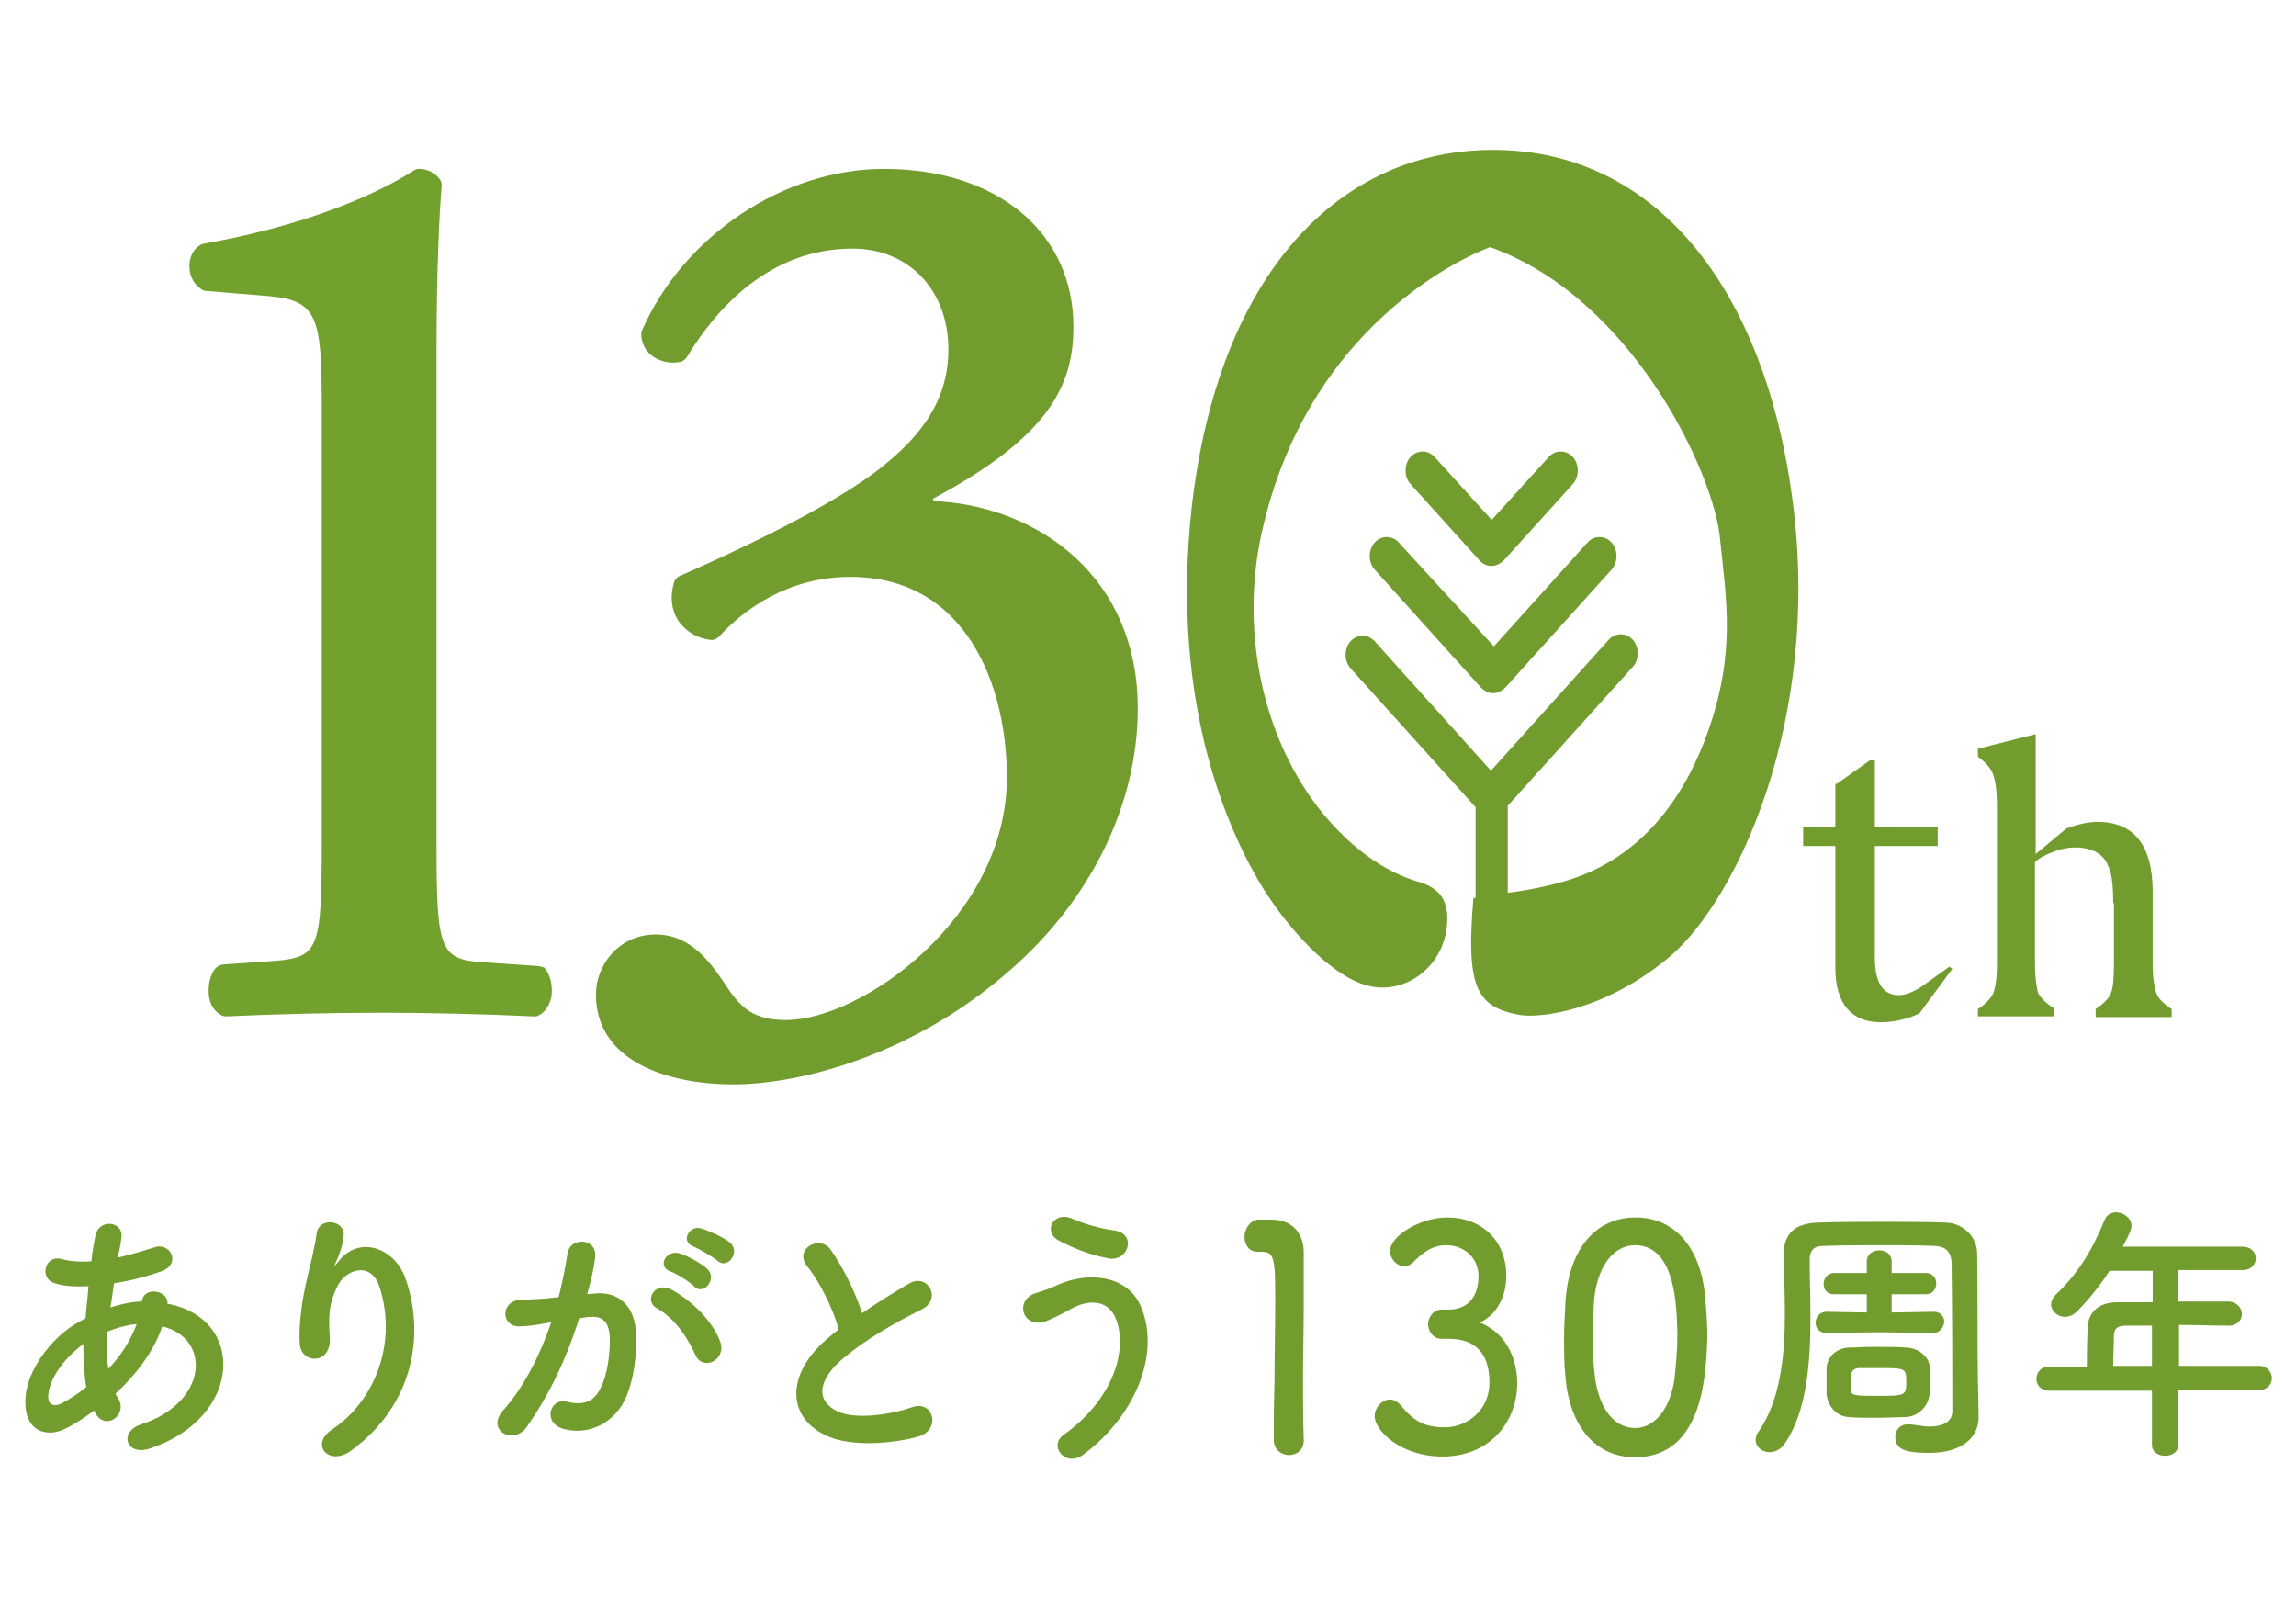 <?xml version="1.0" encoding="utf-8"?>
<!-- Generator: Adobe Illustrator 26.2.1, SVG Export Plug-In . SVG Version: 6.00 Build 0)  -->
<svg version="1.1" id="レイヤー_1" xmlns="http://www.w3.org/2000/svg" xmlns:xlink="http://www.w3.org/1999/xlink" x="0px"
	 y="0px" viewBox="0 0 314 220" style="enable-background:new 0 0 314 220;" xml:space="preserve">
<style type="text/css">
	.st0{fill:#729D2E;}
	.st1{fill:#72A12E;}
</style>
<g>
	<path class="st0" d="M191.3,74.2c-0.9-1-2.4-1-3.3,0c-0.9,1-0.9,2.7,0,3.7L202.5,94c0.5,0.5,1.1,0.8,1.7,0.8c0.6,0,1.2-0.3,1.7-0.8
		l14.5-16.1c0.9-1,0.9-2.7,0-3.7s-2.4-1-3.3,0l-12.8,14.2L191.3,74.2z"/>
	<path class="st0" d="M211.8,62.5l-7.8,8.6l-7.8-8.6c-0.9-1-2.4-1-3.3,0c-0.9,1-0.9,2.7,0,3.7l9.4,10.4c0.4,0.5,1,0.8,1.7,0.8
		c0.6,0,1.2-0.3,1.7-0.8l9.4-10.4c0.9-1,0.9-2.7,0-3.7C214.2,61.5,212.7,61.5,211.8,62.5"/>
	<path class="st0" d="M251.2,107.2l4.5-3.2h0.7v9.1h8.6v2.6h-8.6v15.2c0,3.5,1.1,5.2,3.3,5.2c0.8,0,1.9-0.4,3-1.1
		c1.5-1.1,2.8-2,3.9-2.8l0.4,0.3l-4.5,6.1c-1.5,0.7-3.3,1.2-5.3,1.2c-4,0-6.2-2.5-6.2-7.5v-16.6h-4.4v-2.6h4.4v-5.9H251.2z"/>
	<path class="st0" d="M289,123.5c0-2.4-0.2-4.2-0.7-5.1c-0.6-1.6-2.2-2.5-4.5-2.5c-1,0-2,0.2-3,0.6c-1.1,0.4-2,0.9-2.5,1.4v13.9
		c0,1.7,0.2,3.1,0.4,3.9c0.3,0.7,1.1,1.5,2.2,2.2v1.1h-10.4v-1c1.1-0.7,1.9-1.6,2.1-2.2c0.3-0.7,0.5-2.1,0.5-3.9v-21.7
		c0-2-0.2-3.5-0.6-4.5c-0.3-0.7-1-1.5-2-2.2v-1.1l7.9-2v16.4l4.2-3.5c1.6-0.6,3.1-0.9,4.3-0.9c4.9,0,7.5,3.2,7.5,9.5v10
		c0,1.7,0.2,3.1,0.5,3.9c0.2,0.7,1,1.5,2.1,2.2v1.1h-10.4V138c1.1-0.7,1.9-1.6,2.1-2.2c0.3-0.7,0.4-2.1,0.4-3.9v-8.4H289z"/>
	<path class="st1" d="M73.4,132.1l-7.4-0.5c-5.8-0.4-6.3-1.7-6.3-15.8V47.4c0-10.1,0.4-18.9,0.7-21.9c0-0.3,0-0.6-0.2-0.9
		c-0.6-0.9-1.7-1.5-2.9-1.5c-0.3,0-0.5,0.1-0.7,0.2c-2.4,1.6-11.7,7-28.6,10c-0.1,0-0.3,0.1-0.4,0.1c-1.1,0.5-1.7,1.7-1.7,3
		c0,1.4,0.7,2.7,1.9,3.3c0.2,0.1,0.3,0.1,0.5,0.1l8.5,0.7c6.7,0.6,7.2,3,7.2,15.2v59.9c0,14.2-0.5,15.3-6.3,15.8l-7.2,0.5
		c-0.3,0-0.6,0.2-0.9,0.4c-1,1-1.2,2.8-1,4.1c0.2,1.2,0.9,2.1,1.8,2.5c0.2,0.1,0.4,0.1,0.6,0.1c6.4-0.3,14.3-0.5,21.1-0.5
		c6.7,0,14.5,0.2,20.9,0.5h0.1c0.2,0,0.4,0,0.5-0.1c0.9-0.4,1.5-1.3,1.8-2.5c0.2-1.3,0-3-1-4.1C74,132.2,73.7,132.1,73.4,132.1"/>
	<path class="st0" d="M128.8,68.6c-0.8-0.1-1.1-0.2-1.2-0.2c0,0,0-0.1,0-0.2c15.9-8.5,19.2-15.5,19.2-23.5
		c0-12.9-10.4-21.6-25.9-21.6c-13.7,0-27.4,9.1-33.1,22.1c-0.1,0.2-0.1,0.4-0.1,0.5c0,1.1,0.5,2.2,1.4,2.9c1,0.8,2.5,1.2,3.9,0.9
		c0.4-0.1,0.7-0.3,0.9-0.6C98,42.1,105.3,34,116.6,34c7.7,0,13.1,5.7,13.1,13.8c0,7.7-4.7,12.5-8.9,15.9
		c-7.1,5.8-22.2,12.6-27.9,15.1c-0.4,0.2-0.6,0.5-0.7,0.8c-0.6,1.9-0.4,3.7,0.5,5.2c1,1.5,2.6,2.5,4.4,2.7c0.4,0.1,0.9-0.1,1.2-0.4
		c3.4-3.7,9.4-8.2,18-8.2c15.8,0,21.4,14.8,21.4,27.4c0,19.2-19.9,33.2-30.2,33.2c-4.3,0-6.1-1.5-8.2-4.7l-0.2-0.3
		c-1.9-2.8-4.6-6.7-9.4-6.7c-5.1,0-8.2,4.2-8.2,8.2c0,9.1,9.7,12.3,18.8,12.3c9.3,0,24.7-4.1,37.7-15.5
		c11.2-9.7,17.6-22.8,17.6-35.9C155.6,78.9,142.1,69.6,128.8,68.6"/>
	<path class="st0" d="M245.2,68.8c-3.8-29.7-19-48.3-41-48.3c-21,0-37.5,16.8-41.2,48.7c-3.1,27.6,5.4,45.4,10,52.7
		c4,6.2,9.8,12.1,14.5,13c4.4,0.9,9.1-2.1,10.2-7.1c1-5-1.3-6.5-3.7-7.2c-1.3-0.4-6.5-1.9-12.1-8.2c-9-10.1-12.4-25.5-9.4-39.3
		c6.7-30.8,31.3-39.3,31.3-39.3c19.5,7,30.5,30.9,31.4,39.6s2.2,15.8-1.6,26.6c-4.7,13.3-12.7,18.3-18.9,20.3
		c-2.9,0.9-6,1.5-8.5,1.8v-11.9l17.1-19c0.9-1,0.9-2.7,0-3.7s-2.4-1-3.3,0l-16.1,17.9L188,87.7c-0.9-1-2.4-1-3.3,0
		c-0.9,1-0.9,2.7,0,3.7l17.1,19v12.4c-0.2,0-0.3,0-0.3,0c-1,12.1,0.3,14.9,6.3,16c2.9,0.5,11.8-0.6,20.6-8
		C237.6,122.9,249,98.5,245.2,68.8"/>
	<path class="st0" d="M12.9,192.9c-1.4,1-2.7,1.9-4,2.5c-2.3,1.2-5.8,0.6-5.4-4.4c0.3-3.6,3.3-7.7,6.6-9.8c0.5-0.3,1-0.6,1.6-0.9
		c0.1-1.4,0.3-2.9,0.4-4.4c-1.8,0.1-3.4,0-4.6-0.4c-2.2-0.6-1.4-4,1-3.3c1,0.3,2.5,0.4,4,0.3c0.1-1.1,0.3-2.2,0.5-3.3
		c0.4-2.7,4-2.2,3.6,0.1c-0.1,0.9-0.3,1.9-0.5,2.7c1.7-0.4,3.4-0.9,5-1.4c2.2-0.8,3.8,2.3,0.9,3.3c-2,0.7-4.3,1.3-6.4,1.6
		c-0.2,1.2-0.3,2.3-0.5,3.3c1.3-0.4,2.6-0.7,3.9-0.8h0.4v0c0.3-2.2,3.7-1.5,3.5,0.3c10.8,2,10.3,15.6-2.4,19.8
		c-3.3,1.1-4.3-2.3-1.2-3.3c9.2-3,9.6-11.8,2.9-13.4c-1.2,3.5-3.6,6.6-6.4,9.2c0.1,0.3,0.3,0.5,0.4,0.7c1.3,2.2-1.8,4.5-3.2,1.9
		L12.9,192.9z M11.4,183.8c-2.9,2.2-4.6,4.8-4.8,7c-0.1,1.5,0.9,1.6,1.9,1.1c1.1-0.6,2.2-1.3,3.3-2.2C11.5,188,11.4,186,11.4,183.8
		 M18.5,181.1c-1.1,0.1-2.5,0.5-3.8,1c-0.1,1.9-0.1,3.6,0.1,5.1c1.7-1.7,3-3.8,3.9-6.1H18.5z"/>
	<path class="st0" d="M45.4,195.5c5.8-3.8,9-11.8,6.5-19.5c-1.2-3.7-4.8-2.3-5.8,0c-1.1,2.3-1.2,3.8-1,7c0.2,3.6-3.8,3.6-4.1,0.9
		c-0.2-2.9,0.4-6.5,0.9-8.6c0.4-1.9,1.1-4.3,1.4-6.6s3.9-1.9,3.7,0.3c-0.1,1.3-0.6,2.6-1,3.5c-0.5,1-0.1,0.5,0.3,0
		c2.7-3.5,7.5-2,9.1,2.2c2.7,7.5,1.4,17.3-7.4,23.7C45,200.6,42.3,197.6,45.4,195.5"/>
	<path class="st0" d="M81.4,176.9c3.1-0.3,5.5,1.6,5.6,5.7c0.1,2.6-0.3,5.9-1.3,8.3c-1.5,3.7-5.2,5.5-8.7,4.5
		c-2.9-0.9-1.7-4.3,0.5-3.7c2.1,0.5,3.7,0.2,4.7-2c0.9-1.8,1.2-4.5,1.2-6.4c0-2.3-0.8-3.3-2.5-3.2c-0.6,0-1.1,0.1-1.7,0.2
		c-1.8,5.8-4.3,10.8-7.2,14.9c-1.8,2.5-5.6,0.4-3.2-2.3c2.6-2.9,4.9-7.1,6.6-12.1l-0.4,0.1c-1.6,0.3-3,0.5-4,0.5
		c-2.5,0-2.5-3.3-0.1-3.6c1.2-0.1,2.3-0.1,3.6-0.2l1.9-0.2c0.4-1.6,0.9-3.8,1.2-5.9c0.3-2.4,4-2.2,3.8,0.3c-0.1,1.3-0.6,3.5-1.1,5.2
		L81.4,176.9z M95.1,185.3c-0.9-2-2.6-4.9-5.3-6.4c-1.8-1-0.2-3.8,2.1-2.5c3,1.7,5.6,4.4,6.6,7.1C99.4,186,96.1,187.6,95.1,185.3
		 M91.7,173.9c-1.9-0.7-0.6-3,1.2-2.5c1,0.3,2.9,1.3,3.8,2.1c1.5,1.4-0.5,3.8-1.8,2.4C94.3,175.3,92.4,174.1,91.7,173.9 M94.9,170.5
		c-1.9-0.6-0.7-3,1-2.5c1,0.3,3,1.2,3.9,1.9c1.6,1.4-0.4,3.8-1.7,2.5C97.5,171.9,95.6,170.8,94.9,170.5"/>
	<path class="st0" d="M110.4,173.2c-1.9-2.4,1.7-4.4,3.2-2.3c1.6,2.3,3.3,5.6,4.3,8.7c2-1.4,4.1-2.7,6.5-4.1
		c2.5-1.4,4.5,2.2,1.6,3.6c-3.8,1.9-7.6,4.1-10.6,6.6c-3.7,3.1-3.8,5.9-0.9,7.3c2.6,1.3,7.9,0.3,10.1-0.5c3.1-1.2,4.2,3.1,0.9,4
		c-2.9,0.8-9.1,1.6-12.8-0.3c-5.3-2.7-5.1-8.7,0.9-13.5c0.4-0.3,0.7-0.6,1.1-0.9C113.9,178.9,112.1,175.3,110.4,173.2"/>
	<path class="st0" d="M145.5,196.2c6.6-4.7,8.7-11.3,7.2-15.6c-1-2.9-3.8-3-6.4-1.5c-0.7,0.4-2.8,1.5-3.6,1.7
		c-2.9,0.7-3.9-2.9-1.2-3.9c1-0.3,2.2-0.7,3.2-1.2c3.8-1.7,9.2-1.5,11.2,2.7c2.9,6.2-0.3,15-7.7,20.5
		C145.7,200.8,143.3,197.7,145.5,196.2 M144.7,169.6c-2.1-1.2-0.6-4.1,2-2.9c1.6,0.7,3.7,1.3,5.8,1.6c3,0.5,1.8,4.3-0.9,3.8
		C148.9,171.6,146.3,170.5,144.7,169.6"/>
	<path class="st0" d="M176.3,199c-1,0-2.1-0.7-2.1-2.1c0-1.8,0-4.7,0.1-7.9c0-3.8,0.1-7.9,0.1-11c0-5.8-0.1-6.8-1.8-6.8H172
		c-1.2,0-1.8-1-1.8-2s0.6-2.2,1.8-2.4c0.8,0,1.1,0,1.9,0l0,0c2.6,0,4.3,1.6,4.4,4.3c0,0.6,0,1.3,0,2.3c0,1.5,0,3.4,0,5.5
		c0,2.9-0.1,6.3-0.1,9.8c0,2.6,0,5.4,0.1,8.1C178.4,198.3,177.3,199,176.3,199"/>
	<path class="st0" d="M197.3,199.2c-5.8,0-9.3-3.6-9.3-5.5c0-1.2,1-2.3,2.1-2.3c0.5,0,1,0.3,1.4,0.7c1.7,2.1,3.1,3.1,6.1,3.1
		s6.1-2.3,6.1-6.1c0-5-3-6-5.6-6h-0.4c-0.1,0-0.3,0-0.4,0c-0.1,0-0.1,0-0.2,0c-1.1,0-1.8-1.1-1.8-2s0.7-2,1.8-2h1.2
		c2.5-0.1,3.9-1.8,3.9-4.6c0-2.4-1.9-4.2-4.4-4.2c-2.1,0-3.4,1.2-4.5,2.3c-0.3,0.3-0.8,0.6-1.2,0.6c-1,0-2-1-2-2.1
		c0-2.1,4.2-4.6,7.8-4.6c4.8,0,8.1,3.2,8.1,8c0,2.7-1.2,5-3.1,6.1l-0.5,0.3l0.5,0.2c4.3,2.1,4.6,6.7,4.6,8.1
		C207.4,195.1,203.2,199.2,197.3,199.2"/>
	<path class="st0" d="M223.6,199.3c-5.3,0-8.9-4.1-9.5-10.9c-0.2-1.9-0.2-3.6-0.2-5.4c0-1.5,0.1-3.1,0.2-5.1
		c0.5-7.1,4.1-11.4,9.6-11.4c5.3,0,8.9,4.1,9.5,10.9c0.2,2.3,0.3,4,0.3,5.6C233.3,187,233.3,199.3,223.6,199.3 M223.6,170.3
		c-3,0-5.2,3-5.6,7.6c-0.1,1.8-0.2,3.4-0.2,4.8c0,2,0.1,3.7,0.3,5.4c0.5,4.4,2.6,7.2,5.5,7.2c2.7,0,4.8-2.6,5.4-6.7
		c0.2-1.9,0.4-4,0.4-6.1C229.3,179.1,229.3,170.3,223.6,170.3"/>
	<path class="st0" d="M270.6,193.8L270.6,193.8c0,2.6-2,4.9-6.8,4.9c-3.3,0-4.6-0.5-4.6-2.2c0-0.9,0.6-1.7,1.7-1.7
		c0.1,0,0.3,0,0.4,0c1,0.1,1.8,0.3,2.5,0.3c2.3,0,3.2-0.9,3.2-2.1c0-15.8-0.1-18.2-0.1-20.4c-0.1-1.4-0.8-2.1-2.2-2.2
		c-2.4-0.1-4.8-0.1-7.2-0.1c-2.7,0-5.5,0-8.2,0.1c-1.3,0-1.8,0.7-1.8,1.8v0.7c0,2,0.1,4.5,0.1,7c0,6.1-0.4,13-3.5,17.5
		c-0.6,0.9-1.4,1.2-2.1,1.2c-1,0-1.9-0.7-1.9-1.7c0-0.3,0.1-0.7,0.4-1.1c3-4.3,3.6-10.5,3.6-16c0-2.9-0.1-5.5-0.2-7.8v-0.1
		c0-3.1,1.4-4.6,4.8-4.7c3.2-0.1,6.1-0.1,9.1-0.1c2.6,0,5.3,0,8.2,0.1c2.2,0,4.4,1.7,4.4,4.3c0.1,5.5,0,13,0.1,17.1L270.6,193.8z
		 M264.4,182.3l-7.5-0.1l-7.1,0.1l0,0c-1,0-1.5-0.7-1.5-1.4s0.5-1.5,1.5-1.5l0,0l5.5,0.1V177h-4.5l0,0c-1,0-1.4-0.7-1.4-1.4
		s0.5-1.5,1.4-1.5l0,0h4.5v-1.6c0-1,0.9-1.5,1.7-1.5c0.9,0,1.7,0.5,1.7,1.5v1.6h4.7l0,0c0.9,0,1.4,0.7,1.4,1.4s-0.4,1.5-1.4,1.5l0,0
		h-4.7v2.5l5.8-0.1l0,0c0.9,0,1.4,0.7,1.4,1.4C265.8,181.5,265.3,182.3,264.4,182.3L264.4,182.3z M249.8,189c0-0.5,0-1,0-1.8
		c0-1.3,1-2.7,2.9-2.9c0.9,0,2.2-0.1,3.5-0.1c1.6,0,3.4,0,4.5,0.1c1.4,0,3.1,1.1,3.2,2.6c0,0.8,0.1,1.3,0.1,1.8s0,1-0.1,1.8
		c-0.1,1.7-1.4,3.2-3.3,3.3c-1,0-2.5,0.1-3.9,0.1s-2.9,0-3.9-0.1c-1.7-0.1-2.9-1.6-3-3.2C249.8,189.9,249.8,189.5,249.8,189
		 M256.8,187.1c-1,0-2,0-2.6,0c-1,0.1-1.1,0.7-1.1,1.9c0,0.2,0,0.4,0,0.9c0,1,0.4,1,4,1c3.4,0,3.6-0.1,3.6-1.8
		C260.7,187.1,260.7,187.1,256.8,187.1"/>
	<path class="st0" d="M297.9,190.2v7.4c0,1-0.9,1.5-1.8,1.5s-1.8-0.5-1.8-1.5v-7.4h-14c-1.2,0-1.8-0.8-1.8-1.6
		c0-0.9,0.6-1.7,1.8-1.7h5.1c0-1.2,0-2.6,0.1-5.2c0-1.7,1-3.6,4.1-3.6h4.8v-4.3h-5.9c-1.4,2.2-3.1,4.2-4.5,5.6
		c-0.5,0.5-1.1,0.7-1.6,0.7c-1,0-1.9-0.8-1.9-1.7c0-0.4,0.2-0.9,0.6-1.3c2.9-2.7,5-6,6.7-10.2c0.3-0.8,1-1.1,1.6-1.1
		c1,0,2.1,0.8,2.1,1.8c0,0.6-0.3,1.2-1.2,2.9h16.4c1.2,0,1.8,0.8,1.8,1.6s-0.6,1.6-1.8,1.6h-8.8v4.3c2.3,0,4.6,0,6.8,0
		c1.2,0,1.9,0.9,1.9,1.7s-0.6,1.6-1.8,1.6l0,0c-2.2,0-4.5-0.1-6.8-0.1v5.6h11c1.1,0,1.7,0.9,1.7,1.7s-0.6,1.6-1.7,1.6h-11.1V190.2z
		 M294.3,181.3h-3.6c-1.3,0-1.6,0.6-1.6,1.4c0,1.2-0.1,2.7-0.1,4.1h5.3L294.3,181.3L294.3,181.3z"/>
</g>
</svg>
